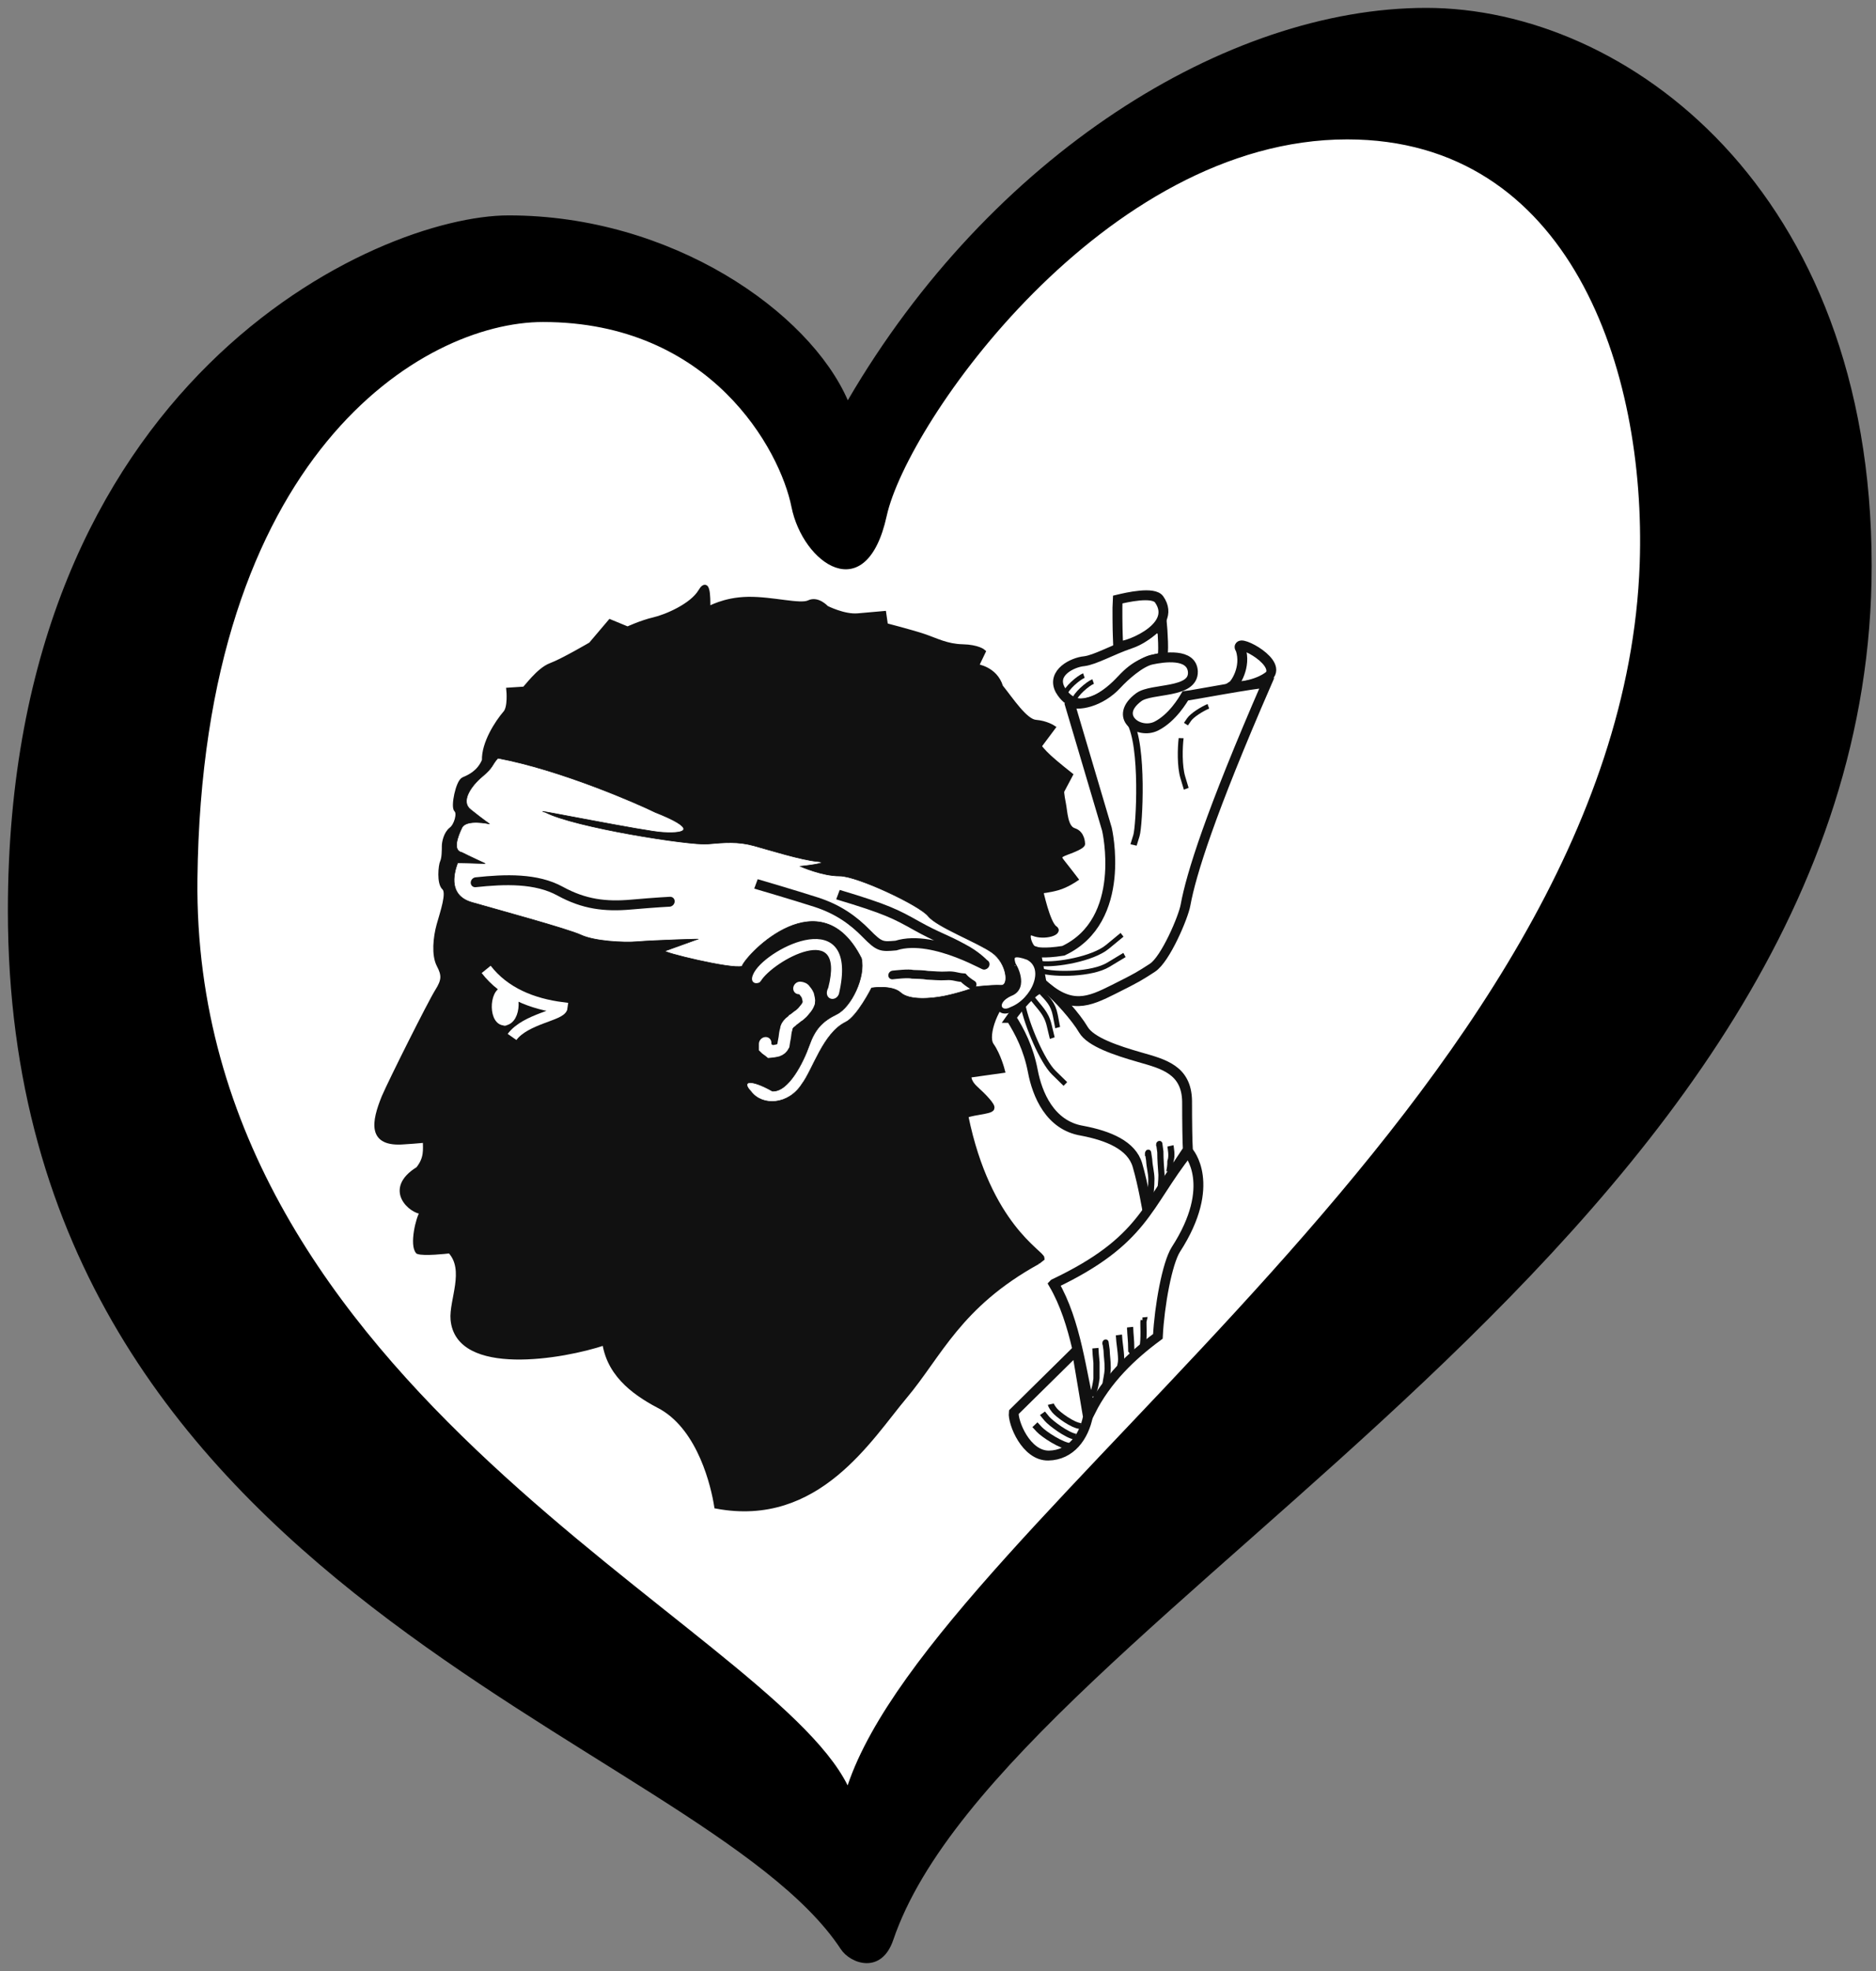 <?xml version="1.0" encoding="UTF-8" standalone="no"?>
<svg
   xmlns:dc="http://purl.org/dc/elements/1.1/"
   xmlns:cc="http://creativecommons.org/ns#"
   xmlns:rdf="http://www.w3.org/1999/02/22-rdf-syntax-ns#"
   xmlns:svg="http://www.w3.org/2000/svg"
   xmlns="http://www.w3.org/2000/svg"
   xmlns:sodipodi="http://sodipodi.sourceforge.net/DTD/sodipodi-0.dtd"
   xmlns:inkscape="http://www.inkscape.org/namespaces/inkscape"
   width="238"
   height="250"
   id="svg2"
   version="1.1"
   inkscape:version="1.0.1 (3bc2e813f5, 2020-09-07)"
   sodipodi:docname="EuroMauricio — копия — копия.svg">
  <rect width="100%" height="100%" fill="#808080" stroke="none"/>
  <defs
     id="defs14">
    <clipPath
       id="a">
      <ellipse
         cx="300"
         cy="201"
         rx="85.849"
         ry="88.189"
         id="ellipse2" />
    </clipPath>
  </defs>
  <sodipodi:namedview
     pagecolor="#ffffff"
     bordercolor="#666666"
     borderopacity="1"
     objecttolerance="10"
     gridtolerance="10"
     guidetolerance="10"
     inkscape:pageopacity="0"
     inkscape:pageshadow="2"
     inkscape:window-width="2560"
     inkscape:window-height="1377"
     id="namedview12"
     showgrid="false"
     showguides="false"
     inkscape:zoom="1"
     inkscape:cx="119"
     inkscape:cy="125"
     inkscape:window-x="-8"
     inkscape:window-y="-8"
     inkscape:window-maximized="1"
     inkscape:current-layer="svg2"
     inkscape:document-rotation="0"
     inkscape:snap-nodes="false" />
  <path
     id="path4"
     style="fill:#ffffff;fill-opacity:1"
     d="m 206.998,12.998 -58,5 -41,40 -36,-25 -43,21 -16,80 27,46 69,59 119.963,-153.799 z" />
  <g
     id="g2529"
     transform="matrix(0.626,-0.055,0,0.626,-17.233,74.946)"
     style="opacity:1">
    <path
       transform="translate(22.5,-228.75)"
       style="font-size:12px;fill:#111111;fill-opacity:1;fill-rule:evenodd;stroke:#111111;stroke-opacity:1"
       sodipodi:nodetypes="cccccccccccccccccccccccccccccccccccccccccccccccccccccccccccccccccccccccccccccccccccccccccc"
       id="path809"
       d="m 215.368,385.603 c -16.007,7.403 -19.919,17.152 -26.988,24.928 -7.069,7.776 -17.608,24.503 -38.107,18.848 -0.643,-4.189 -3.291,-15.743 -11.02,-20.968 -4.776,-2.909 -10.603,-7.069 -11.663,-14.137 -8.482,2.121 -29.724,3.817 -30.749,-7.422 -0.353,-3.888 2.977,-9.844 -0.585,-13.945 -0.805,0.026 -5.312,0.116 -6.494,-0.435 -1.237,-1.461 -0.016,-6.776 0.88,-7.956 l -0.01,-0.049 c -2.116,-0.193 -7.576,-5.182 -0.86,-8.716 1.771,-2.082 1.461,-3.783 1.455,-5.701 -1.11,0.015 -3.836,-0.016 -4.235,-0.043 -7.078,-0.026 -6.169,-4.593 -4.13,-9.454 1.414,-3.181 9.385,-18.379 10.798,-20.499 1.414,-2.121 1.414,-3.181 0.353,-5.301 -1.06,-2.121 -0.707,-5.655 0,-8.129 0.707,-2.474 2.121,-6.362 1.06,-7.422 -1.06,-1.06 -0.707,-4.595 -0.353,-5.301 0.353,-0.707 0.353,-2.474 0.353,-3.181 0,-0.707 0.353,-2.474 1.414,-3.181 1.06,-0.707 1.767,-3.181 1.06,-3.888 -0.707,-0.707 0.353,-5.655 1.414,-6.008 1.06,-0.353 3.181,-1.06 4.241,-3.534 -0.125,-3.49 2.616,-7.452 4.241,-9.189 1.06,-1.06 0.707,-4.595 0.707,-4.595 l 3.11,0.071 c 0.339,-0.113 2.899,-3.606 5.373,-4.312 2.474,-0.707 8.129,-3.534 8.129,-3.534 l 3.888,-4.241 3.534,1.767 c 0,0 2.828,-1.06 5.301,-1.414 2.474,-0.353 7.776,-2.121 9.543,-4.948 1.767,-2.828 1.414,3.365 1.47,3.704 0.226,0.056 3.124,-1.583 8.072,-1.23 4.948,0.353 10.603,2.474 12.37,1.767 1.767,-0.707 3.534,1.414 3.534,1.414 0,0 3.534,2.121 6.362,2.121 2.827,0 5.301,0 5.301,0 l 0.353,2.474 c 0,0 5.301,1.824 7.776,2.884 2.474,1.06 4.595,2.417 7.776,2.771 3.181,0.353 4.241,1.414 4.241,1.414 l -1.414,2.828 c 0,0 3.817,0.778 4.948,4.595 2.121,2.828 4.948,7.422 7.069,7.776 2.121,0.353 3.534,1.414 3.534,1.414 l -2.827,3.534 c 0,0 0.707,1.06 2.121,2.474 1.414,1.414 4.241,3.888 4.241,3.888 l -1.767,3.181 c 0,0 0,0.707 0.353,2.474 0.353,1.767 0.353,4.948 2.121,5.655 1.767,0.707 1.767,2.828 1.767,2.828 0,0 0.353,0.353 -1.767,1.06 -2.121,0.707 -3.534,0.707 -2.474,2.121 1.06,1.414 2.828,3.888 2.828,3.888 0,0 -1.767,1.06 -3.534,1.414 -1.767,0.353 -3.534,0.353 -3.534,0.353 0,0 1.414,6.715 2.828,7.776 1.414,1.06 -2.121,1.767 -4.241,0.707 -2.121,-1.06 -0.795,3.181 0.618,3.534 1.414,0.353 -0.513,0.848 -2.174,0.866 -1.414,-0.353 -3.233,-0.106 -2.421,1.98 1.06,2.827 2.209,4.224 -0.618,5.637 -2.828,1.414 -5.39,7.776 -3.976,9.896 1.414,2.121 2.209,5.301 2.209,5.301 l -6.715,0.353 c 0,0 -0.46,1.06 1.308,2.827 1.767,1.767 3.534,3.782 3.287,4.276 0.053,0.765 -5.319,0.455 -5.266,1.219 4.571,22.593 15.426,28.929 15.441,30.119 l -0.86,0.602 v 0 0 0 0 0 0 0 0 0 0 0 0 0 0 0 0 0 z" />
    <path
       transform="translate(22.5,-228.75)"
       style="font-size:12px;fill:#ffffff;fill-rule:evenodd;stroke:#111111;stroke-width:0.125;stroke-opacity:1"
       sodipodi:nodetypes="ccccccccccccccccccccccccccccccccccccccc"
       id="path792"
       d="m 102.756,277.383 c -2.355,1.767 -4.416,4.711 -2.355,6.478 2.65,2.355 3.828,3.239 3.828,3.239 0,0 -4.711,-1.472 -5.594,0.294 -0.883,1.767 -1.914,4.454 0,5.005 1.472,0.883 4.711,2.65 4.711,2.65 0,0 -7.361,-0.883 -5.594,-0.589 -0.883,2.355 -1.767,6.477 2.944,8.244 4.711,1.767 19.432,7.066 22.082,8.539 2.65,1.472 8.538,2.355 11.483,2.355 2.944,0 13.839,0.589 12.072,0.589 l -6.478,1.767 c -1.105,0.111 13.397,4.931 15.532,4.49 1.141,-2.651 15.972,-16.561 24.216,0.515 0.883,3.828 -2.061,9.716 -5.005,10.894 -2.944,1.178 -4.416,2.65 -5.594,5.889 -1.178,3.239 -4.193,9.016 -7.433,8.539 -4.455,-2.908 -6.405,-2.651 -4.344,-0.295 2.282,3.239 7.618,3.387 10.305,-0.589 2.245,-2.76 4.268,-9.899 8.833,-11.777 2.355,-0.883 5.3,-6.478 5.3,-6.478 0,0 4.122,-0.294 5.889,1.472 1.767,1.766 6.183,1.766 8.833,1.472 2.65,-0.294 7.103,-1.288 5.631,-1.288 -1.472,0 4.086,-0.184 5.853,0.111 1.767,0.294 1.177,-4.417 -1.768,-6.772 -2.944,-2.355 -11.188,-6.183 -12.955,-8.538 -1.767,-2.355 -14.427,-9.422 -17.96,-9.716 -3.533,-0.294 -7.95,-2.65 -7.95,-2.65 0,0 6.625,-0.11 3.387,-0.699 -3.239,-0.589 -9.57,-3.129 -12.809,-4.306 -3.239,-1.178 -5.889,-1.178 -9.422,-1.178 -3.533,0 -26.988,-5.745 -32.841,-9.316 -4.416,-1.472 20.953,5.893 23.898,6.188 5.005,0.736 6.588,-0.258 -1.656,-4.233 -3.533,-2.061 -19.268,-10.312 -31.861,-13.76 -1.289,1.289 -0.82,1.688 -3.176,3.455 z" />
    <path
       transform="translate(22.5,-228.75)"
       style="font-size:12px;fill:none;fill-rule:evenodd;stroke:#ffffff;stroke-width:2.53;stroke-linecap:round"
       id="path817"
       d="m 167.048,325.854 c 0.115,0.013 0.59,0.097 0.894,0.416 0.338,0.436 0.624,0.827 0.795,1.248 0.125,0.561 0.29,1.025 0.199,1.56 -0.191,0.523 -0.446,0.896 -0.795,1.248 -0.394,0.486 -0.68,0.732 -1.093,1.04 -0.461,0.218 -0.902,0.643 -1.292,0.832 -0.186,0.253 -0.666,0.439 -0.894,0.728 -0.265,0.355 -0.469,0.531 -0.497,1.04 -0.172,0.505 -0.229,1.127 -0.298,1.664 -0.098,0.59 -0.236,1.144 -0.298,1.664 -0.248,0.445 -0.519,0.673 -1.093,0.832 -0.475,0.084 -0.966,0.104 -1.49,0.104 -0.297,-0.284 -0.803,-0.605 -1.093,-0.936 0,-0.277 0,-0.555 0,-0.832" />
    <path
       transform="translate(22.5,-228.75)"
       style="font-size:12px;fill:#ffffff;fill-rule:evenodd;stroke:#ffffff;stroke-width:1"
       sodipodi:nodetypes="cccccc"
       id="path818"
       d="m 158.768,323.534 c 2.541,-4.088 18.451,-11.601 14.584,2.983 -0.884,1.547 0.773,2.21 1.215,1.105 4.088,-17.236 -13.479,-10.054 -16.241,-5.524 -1.105,1.878 0.442,1.547 0.442,1.436 z" />
    <path
       transform="translate(22.5,-228.75)"
       style="font-size:12px;fill:none;fill-rule:evenodd;stroke:#111111;stroke-width:2;stroke-linecap:round;stroke-opacity:1"
       sodipodi:nodetypes="ccccc"
       id="path823"
       d="m 101.426,298.674 c 5.966,-0.111 12.264,0.221 17.125,3.314 4.861,3.094 9.17,3.978 14.363,3.978 5.193,0 7.845,0.111 7.845,0.111 v 0" />
    <path
       transform="translate(22.5,-228.75)"
       style="font-size:12px;fill:none;fill-rule:evenodd;stroke:#111111;stroke-width:1.976;stroke-opacity:1"
       sodipodi:nodetypes="cccccccc"
       id="path824"
       d="m 174.85,307.631 c 9.97,3.859 11.737,4.995 15.947,7.719 4.21,2.724 5.766,3.178 9.311,5.448 2.637,1.589 4.21,3.405 4.21,3.405 2.27,1.816 -9.85,-7.038 -17.725,-5.221 -2.88,0 -3.324,0 -5.982,-2.951 -2.659,-2.951 -5.761,-5.448 -10.192,-7.265 -4.431,-1.816 -12.186,-4.767 -12.186,-4.767" />
    <path
       transform="translate(22.5,-228.75)"
       style="font-size:12px;fill:none;fill-rule:evenodd;stroke:#111111;stroke-width:1.75;stroke-linecap:round;stroke-opacity:1"
       id="path826"
       d="m 185.929,324.884 c 0.604,0 3.119,-0.095 4.086,0.227 0.844,0.114 2.194,0.224 2.951,0.454 1.284,0.153 2.467,0.42 3.859,0.454 1.497,0.013 2.03,0.471 3.405,0.681 0.43,0.537 1.242,1.183 1.816,1.589" />
    <path
       transform="translate(22.5,-228.75)"
       style="font-size:12px;fill:none;fill-rule:evenodd;stroke:#ffffff;stroke-width:2.25"
       sodipodi:nodetypes="ccc"
       id="path808"
       d="m 103.556,316.517 c 3.661,5.049 9.271,7.817 15.403,9.13 -0.155,1.484 -7.442,1.579 -10.158,5.019" />
    <g
       transform="translate(22.5,-228.75)"
       style="font-size:12px;stroke:#000000"
       id="g895">
      <path
         style="fill:#ffffff;fill-opacity:1;fill-rule:evenodd;stroke:#111111;stroke-width:2;stroke-linecap:butt;stroke-linejoin:miter;stroke-dasharray:none;stroke-opacity:1"
         sodipodi:nodetypes="cccccccc"
         id="path865"
         d="m 240.499,258.367 c 0.117,1.289 0.522,6.918 -0.039,6.981 -3.178,0.454 -5.37,0.986 -8.095,3.71 -2.724,2.724 -8.959,7.363 -12.493,0.996 -1.816,-3.632 2.607,-5.331 4.877,-5.331 2.231,-0.078 5.737,-1.801 9.369,-2.71 3.632,-0.908 5.107,-3.242 5.561,-2.788 z" />
      <g
         style="stroke:#000000;stroke-opacity:1"
         id="g885">
        <path
           style="fill:#ffffff;fill-opacity:1;fill-rule:evenodd;stroke:#111111;stroke-width:2;stroke-linecap:butt;stroke-linejoin:miter;stroke-dasharray:none;stroke-opacity:1"
           sodipodi:nodetypes="cccc"
           id="path863"
           d="m 254.814,272.274 c 0.498,-0.274 2.853,-3.421 1.634,-7.257 -1.767,-2.65 7.999,2.853 5.938,5.797 -2.608,2.032 -7.776,2.007 -7.572,1.46 z" />
        <g
           style="stroke:#000000;stroke-opacity:1"
           id="g877">
          <path
             style="fill:#ffffff;fill-opacity:1;fill-rule:evenodd;stroke:#111111;stroke-width:2;stroke-linecap:butt;stroke-linejoin:miter;stroke-dasharray:none;stroke-opacity:1"
             sodipodi:nodetypes="ccccc"
             id="path864"
             d="m 231.556,259.984 c -0.042,-0.601 -0.115,-5.973 -0.023,-7.159 1.825,-0.274 7.228,-1.057 8.406,0.709 4.189,6.328 -8.01,9.481 -8.304,8.598 z" />
          <g
             style="stroke:#000000;stroke-opacity:1"
             id="g871">
            <path
               style="fill:#ffffff;fill-opacity:1;fill-rule:evenodd;stroke:#111111;stroke-width:2;stroke-linecap:butt;stroke-linejoin:miter;stroke-dasharray:none;stroke-opacity:1"
               sodipodi:nodetypes="ccccccccccssscccccc"
               id="path862"
               d="m 221.705,272.672 7.655,26.499 c 0,0 4.322,18.81 -8.833,23.849 -4.122,0.294 -5.594,-0.294 -5.594,-0.294 l 1.178,6.477 c 5.839,6.021 9.604,4.599 14.61,2.538 5.005,-2.061 5.208,-2.223 7.858,-3.695 2.65,-1.472 6.303,-9.77 6.71,-12.13 1.136,-6.1 4.972,-18.083 16.488,-43.538 -2.078,-0.182 -15.626,1.186 -16.538,1.186 -0.456,0.73 -2.587,4.211 -5.868,5.586 -3.604,1.472 -8.794,-2.772 -3.533,-6.183 2.571,-1.639 11.102,0.292 10.944,-4.163 -0.217,-3.872 -5.938,-3.492 -8.294,-3.197 -2.355,0.294 -5.594,2.944 -7.066,4.416 -3.297,3.297 -7.95,3.828 -9.716,2.65 z" />
            <g
               style="stroke:#000000;stroke-opacity:1"
               id="g867">
              <path
                 style="fill:none;fill-opacity:1;fill-rule:evenodd;stroke:#111111;stroke-width:2;stroke-linecap:butt;stroke-linejoin:miter;stroke-dasharray:none;stroke-opacity:1"
                 sodipodi:nodetypes="ccccccccccccc"
                 id="path859"
                 d="m 209.928,335.68 c 1.767,2.944 3.533,6.477 4.417,11.188 0.883,4.711 3.433,11.3 10.011,12.955 5.3,1.472 10.011,3.828 11.188,7.95 1.178,4.122 2.02,9.38 2.02,9.289 l 8.194,-11.595 c -0.091,-1.551 -0.153,-5.329 -0.153,-9.745 -0.091,-6.424 -4.852,-7.991 -9.563,-9.758 -4.711,-1.766 -9.99,-3.96 -11.462,-6.61 -1.472,-2.65 -5.229,-7.207 -7.29,-8.974 -2.061,-1.766 -7.361,5.3 -7.361,5.3 z" />
              <path
                 style="font-size:12px;fill:none;fill-rule:evenodd;stroke:#111111;stroke-width:2;stroke-dasharray:none;stroke-opacity:1"
                 sodipodi:nodetypes="cccccccc"
                 id="path860"
                 d="m 218.588,390.336 c 4.551,8.184 5.593,18.692 7.465,26.521 3.248,-6.168 8.303,-10.566 13.633,-14.027 0.312,-6.142 1.868,-14.62 3.634,-17.27 8.533,-12.435 2.528,-19.554 2.528,-19.554 -8.527,10.014 -8.821,17.178 -27.245,24.316 z" />
              <path
                 style="font-size:12px;fill:none;fill-rule:evenodd;stroke:#111111;stroke-width:2;stroke-opacity:1"
                 sodipodi:nodetypes="csccc"
                 id="path866"
                 d="m 210.479,415.631 c -0.234,2.031 2.483,9.093 7.084,9.408 4.519,0.31 7.127,-3.167 7.953,-7.231 l -2.264,-13.647 z" />
            </g>
          </g>
        </g>
      </g>
    </g>
    <path
       transform="translate(22.5,-228.75)"
       style="font-size:12px;fill:#ffffff;fill-rule:evenodd;stroke:#111111;stroke-width:1;stroke-opacity:1"
       sodipodi:nodetypes="ccccccc"
       id="path912"
       d="m 210.447,325.111 c -0.908,-2.497 0.454,-2.497 2.951,-1.362 4.086,2.497 1.135,8.854 -3.405,10.216 -2.497,1.135 -3.859,-1.816 -0.227,-3.178 3.405,-0.908 0.681,-5.902 0.681,-5.676 h 0.227 z" />
    <path
       transform="translate(22.5,-228.75)"
       style="font-size:12px;fill:none;fill-rule:evenodd;stroke:#111111;stroke-width:1.25;stroke-opacity:1"
       id="path955"
       d="m 239.96,363.959 c 0,0.103 0,0.205 0,0.308 0,-0.831 -0.015,-0.409 0.227,1.232 0,1.666 0.125,3.065 0.227,4.619 0,1.287 -0.152,2.208 -0.227,3.387" />
    <path
       transform="translate(22.5,-228.75)"
       style="font-size:12px;fill:none;fill-rule:evenodd;stroke:#111111;stroke-width:1.25;stroke-opacity:1"
       id="path956"
       d="m 237.69,365.497 c 0,0.187 0,0.375 0,0.562 0,-1.04 -0.03,-0.746 0.227,0.843 0.091,1.584 0.409,2.412 0.454,3.936 0,1.546 -0.185,2.747 -0.227,4.217" />
    <path
       transform="translate(22.5,-228.75)"
       style="font-size:12px;fill:none;fill-rule:evenodd;stroke:#111111;stroke-width:1.25;stroke-opacity:1"
       id="path957"
       d="m 236.554,399.346 c 0.076,0 0.151,0 0.227,0 -0.06,0.213 0,1.43 0,2.243 0,1.224 -0.023,2.418 -0.227,3.205" />
    <path
       transform="translate(22.5,-228.75)"
       style="font-size:12px;fill:none;fill-rule:evenodd;stroke:#111111;stroke-width:1.25;stroke-opacity:1"
       id="path958"
       d="m 234.057,400.482 c 0,0.151 0,0.303 0,0.454 v -0.454 c 0,0.151 0,0.303 0,0.454 v -0.454 c 0.049,1.677 0.227,2.606 0.227,4.313 0,0.522 0.098,0.918 -0.227,1.135" />
    <path
       transform="translate(22.5,-228.75)"
       style="font-size:12px;fill:none;fill-rule:evenodd;stroke:#111111;stroke-width:1.25;stroke-opacity:1"
       id="path960"
       d="m 231.787,401.844 c 0.092,1.828 0.398,3.025 0.454,4.904 0,0.944 -0.189,1.049 -0.227,1.907" />
    <path
       transform="translate(22.5,-228.75)"
       style="font-size:12px;fill:none;fill-rule:evenodd;stroke:#111111;stroke-width:1.25;stroke-opacity:1"
       id="path961"
       d="m 229.063,403.226 c 0,0.096 0,0.191 0,0.287 0,-0.774 -0.015,-0.38 0.227,1.147 0.041,1.41 0.227,2.169 0.227,3.729 -0.042,1.499 -0.374,2.123 -0.454,3.442" />
    <path
       transform="translate(22.5,-228.75)"
       style="font-size:12px;fill:none;fill-rule:evenodd;stroke:#111111;stroke-width:1.25;stroke-opacity:1"
       id="path963"
       d="m 227.019,404.114 c 0,0.406 0.123,1.98 0.227,2.951 0,1.06 0,2.119 0,3.178 -0.126,1.058 -0.357,2.195 -0.681,2.951 0,0.227 0,0.454 0,0.681" />
    <path
       transform="translate(22.5,-228.75)"
       style="font-size:12px;fill:none;fill-rule:evenodd;stroke:#111111;stroke-width:1.25;stroke-opacity:1"
       id="path977"
       d="m 242.23,364.459 c 0.058,0.426 0.394,2.055 0,3.101 0,0.925 -0.106,1.4 -0.227,2.068" />
    <path
       transform="translate(22.5,-228.75)"
       style="font-size:12px;fill:none;fill-rule:evenodd;stroke:#111111;stroke-opacity:1"
       id="path978"
       d="m 216.016,325.204 c 3.047,0.625 10.469,0 13.438,-2.188 2.969,-2.188 2.969,-2.188 2.969,-2.188" />
    <path
       transform="translate(22.5,-228.75)"
       style="font-size:12px;fill:none;fill-rule:evenodd;stroke:#111111;stroke-opacity:1"
       id="path979"
       d="m 216.026,326.698 c 2.91,1.097 10.338,1.65 13.614,-0.043 3.276,-1.692 3.276,-1.692 3.276,-1.692" />
    <path
       transform="translate(22.5,-228.75)"
       style="font-size:12px;fill:none;fill-rule:evenodd;stroke:#111111;stroke-width:1;stroke-opacity:1"
       id="path980"
       d="m 215.781,330.673 c 1.562,1.875 2.656,2.812 3.125,5.312 0.469,2.5 0.469,2.5 0.469,2.5" />
    <path
       transform="translate(22.5,-228.75)"
       style="font-size:12px;fill:none;fill-rule:evenodd;stroke:#111111;stroke-width:1;stroke-opacity:1"
       id="path981"
       d="m 213.906,331.611 c 1.875,2.656 3.125,3.594 3.75,6.25 0.625,2.656 0.625,2.656 0.625,2.656" />
    <path
       transform="translate(22.5,-228.75)"
       style="font-size:12px;fill:none;fill-rule:evenodd;stroke:#111111;stroke-opacity:1"
       id="path982"
       d="m 212.344,333.329 c 0.781,4.062 3.906,11.719 6.25,14.219 2.344,2.5 2.344,2.5 2.344,2.5" />
    <path
       transform="translate(22.5,-228.75)"
       style="font-size:12px;fill:none;fill-rule:evenodd;stroke:#111111;stroke-width:1.196;stroke-opacity:1"
       sodipodi:nodetypes="ccc"
       id="path983"
       d="m 224.06,419.629 c -1.577,-0.204 -4.644,-2.751 -5.332,-3.665 -0.688,-0.915 -0.739,-1.3 -0.739,-1.3" />
    <path
       transform="translate(22.5,-228.75)"
       style="font-size:12px;fill:none;fill-rule:evenodd;stroke:#111111;stroke-width:1.196;stroke-opacity:1"
       sodipodi:nodetypes="ccc"
       id="path984"
       d="m 222.97,421.697 c -1.705,-0.413 -5.023,-3.205 -5.769,-4.149 -0.746,-0.945 -0.896,-1.191 -0.896,-1.191" />
    <path
       transform="translate(22.5,-228.75)"
       style="font-size:12px;fill:none;fill-rule:evenodd;stroke:#111111;stroke-width:1.353;stroke-opacity:1"
       id="path985"
       d="m 222.034,423.602 c -1.8,-0.198 -5.524,-3.017 -6.395,-4.038 -0.871,-1.021 -0.871,-1.021 -0.871,-1.021" />
    <path
       transform="translate(22.5,-228.75)"
       style="font-size:12px;fill:none;fill-rule:evenodd;stroke:#111111;stroke-width:1;stroke-opacity:1"
       id="path986"
       d="m 244.398,282.038 c -0.23,1.896 -0.345,5.63 0.345,7.986 0.689,2.356 0.689,2.356 0.689,2.356" />
    <path
       transform="translate(22.5,-228.75)"
       style="font-size:12px;fill:none;fill-rule:evenodd;stroke:#111111;stroke-width:1;stroke-opacity:1"
       sodipodi:nodetypes="ccc"
       id="path987"
       d="m 249.913,276.063 c -1.321,0.46 -3.275,1.494 -3.907,2.356 -0.632,0.862 -0.632,0.862 -0.632,0.862" />
    <path
       transform="translate(22.5,-228.75)"
       style="font-size:12px;fill:none;fill-rule:evenodd;stroke:#111111;stroke-width:1.315;stroke-opacity:1"
       id="path988"
       d="m 233.968,277.764 c 2.846,5.002 1.963,21.347 1.374,23.208 -0.589,1.861 -0.589,1.861 -0.589,1.861" />
    <path
       transform="translate(22.5,-228.75)"
       style="font-size:12px;fill:none;fill-rule:evenodd;stroke:#111111;stroke-width:1;stroke-opacity:1"
       sodipodi:nodetypes="cc"
       id="path989"
       d="m 224.688,267.626 c -1.172,0.391 -3.594,2.305 -3.789,3.359" />
    <path
       transform="translate(22.5,-228.75)"
       style="font-size:12px;fill:none;fill-rule:evenodd;stroke:#111111;stroke-opacity:1"
       sodipodi:nodetypes="cc"
       id="path990"
       d="m 226.562,268.993 c -1.172,0.391 -3.594,2.305 -3.789,3.359" />
    <path
       style="font-size:12px;fill:none;fill-rule:evenodd;stroke:#feffff;stroke-width:1.45"
       sodipodi:nodetypes="cc"
       id="path1049"
       d="m 129.672,92.309 c -2.321,-0.125 -2.509,6.605 0.482,6.449" />
    <path
       style="font-size:12px;fill:none;fill-rule:evenodd;stroke:#feffff;stroke-width:1.45"
       sodipodi:nodetypes="cc"
       id="path1051"
       d="m 130.159,92.309 c 2.321,-0.125 2.509,6.605 -0.482,6.449" />
    <path
       style="font-size:12px;fill:none;fill-rule:evenodd;stroke:#feffff;stroke-width:3.572;stroke-opacity:1"
       id="path1052"
       d="m 130.001,92.443 -0.08,5.639 v 0" />
  </g>
  <path
     inkscape:connector-curvature="0"
     d="m 25.05,111.471 c 0.6,-53.792 28.594,-70.628 43.839,-70.628 21.29,0 30.083,16.253 31.52,23.449 1.436,7.19 9.494,12.941 12.083,1.147 2.591,-11.794 27.637,-47.758 58.42,-47.758 28.192,0 37.956,29.073 37.111,53.81 C 205.671,138.8 118.95,192.527 107.535,226.452 97.371,205.95 24.288,176.24 25.05,111.471 Z M 180.938,1 C 155.621,1 125.68,19.698 107.557,50.771 102.667,39.549 85.244,27.32 64.533,27.32 47.844,27.32 1,48.178 1,115.498 c 0,86.88 87.91,104.725 105.671,131.729 1.221,1.857 5.154,3.26 6.655,-1.177 C 127.55,204.25 237.451,156.925 237.451,71.771 237.45,24.015 206.254,1 180.938,1 Z"
     id="path8" />
</svg>
